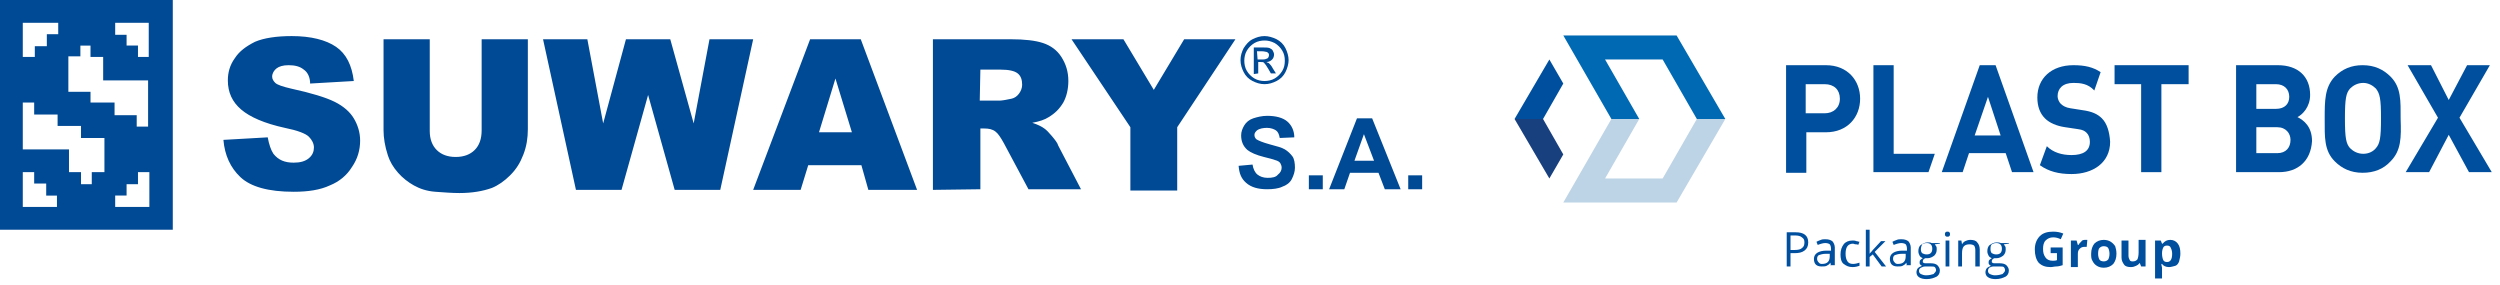 <?xml version="1.0" encoding="utf-8"?>
<!-- Generator: Adobe Illustrator 27.4.1, SVG Export Plug-In . SVG Version: 6.00 Build 0)  -->
<svg version="1.1" id="a" xmlns="http://www.w3.org/2000/svg" xmlns:xlink="http://www.w3.org/1999/xlink" x="0px" y="0px"
	 viewBox="0 0 395 45" style="enable-background:new 0 0 395 45;" xml:space="preserve">
<style type="text/css">
	.st0{fill-rule:evenodd;clip-rule:evenodd;fill:#004995;}
	.st1{fill:#004F9E;}
	.st2{fill:#0069B3;}
	.st3{fill:#BDD3E6;}
	.st4{fill:#19407E;}
</style>
<path class="st0" d="M23.5,27.2h-1.7v1.9H20v1.8h-1.8v1.8H9v-1.8H7.3V29H5.4v-1.8H3.6v5.5h20v-5.5H23.5z M23.5,12.7h-7.2V9h-2V7.2
	h-1.6v1.7h-1.9v5.6h3.5v1.7h3.8v2h3.5V20h1.8v-7.3H23.5z M18.2,3.6v1.9H20v1.7h1.8V9h1.7V3.6H18.2z M3.6,9h1.9V7.3h1.9V5.4h1.8V3.6
	H3.6V9z M3.6,23.6h7.3v3.6h1.9V29l0,0v0.1h1.7v-1.9h2v-5.4h-3.7v-1.9H9.1v-1.8H5.4v-1.9H3.6V23.6L3.6,23.6z M0,0h27.3v36.3H0V0z"/>
<path class="st0" d="M198.7,9.4h0.8c0.4,0,0.6-0.1,0.8-0.2c0.1-0.1,0.2-0.3,0.2-0.5c0-0.1,0-0.2-0.1-0.3s-0.2-0.2-0.3-0.2
	s-0.4-0.1-0.7-0.1h-0.8L198.7,9.4L198.7,9.4z M198.1,11.7V7.5h1.4c0.5,0,0.8,0,1.1,0.1c0.2,0.1,0.4,0.2,0.5,0.4
	c0.1,0.2,0.2,0.4,0.2,0.6c0,0.3-0.1,0.6-0.3,0.8s-0.5,0.4-0.9,0.4c0.1,0.1,0.3,0.1,0.4,0.2c0.2,0.2,0.4,0.4,0.6,0.8l0.5,0.8h-0.8
	l-0.4-0.7c-0.3-0.5-0.5-0.8-0.7-1c-0.1-0.1-0.3-0.1-0.5-0.1h-0.4v1.8L198.1,11.7L198.1,11.7z M199.8,6.4c-0.5,0-1.1,0.1-1.6,0.4
	c-0.5,0.3-0.9,0.7-1.2,1.2s-0.4,1.1-0.4,1.6s0.1,1.1,0.4,1.6s0.7,0.9,1.2,1.2c0.5,0.3,1.1,0.4,1.6,0.4s1.1-0.1,1.6-0.4
	c0.5-0.3,0.9-0.7,1.2-1.2s0.4-1,0.4-1.6s-0.1-1.1-0.4-1.6c-0.3-0.5-0.7-0.9-1.2-1.2C200.8,6.5,200.3,6.4,199.8,6.4L199.8,6.4z
	 M199.8,5.7c0.6,0,1.3,0.2,1.9,0.5s1.1,0.8,1.4,1.4c0.3,0.6,0.5,1.3,0.5,1.9s-0.2,1.3-0.5,1.9c-0.3,0.6-0.8,1.1-1.4,1.4
	c-0.6,0.3-1.2,0.5-1.9,0.5s-1.3-0.2-1.9-0.5s-1.1-0.8-1.4-1.4c-0.3-0.6-0.5-1.2-0.5-1.9s0.2-1.3,0.5-1.9c0.4-0.6,0.8-1.1,1.4-1.4
	S199.1,5.7,199.8,5.7L199.8,5.7z"/>
<path class="st0" d="M169.3,6.2h8.2l4.8,8l4.8-8h8.1L186,20.1v10h-7.4v-10L169.3,6.2L169.3,6.2z M154.8,15.9h3.1
	c0.3,0,1-0.1,1.9-0.3c0.5-0.1,0.9-0.4,1.2-0.8s0.5-0.9,0.5-1.4c0-0.8-0.2-1.4-0.7-1.8c-0.5-0.4-1.4-0.6-2.7-0.6h-3.2L154.8,15.9
	L154.8,15.9z M147.4,30V6.2h12.2c2.3,0,4,0.2,5.2,0.6c1.2,0.4,2.2,1.1,2.9,2.2s1.1,2.3,1.1,3.8c0,1.3-0.3,2.5-0.8,3.4
	c-0.6,1-1.3,1.7-2.3,2.3c-0.6,0.4-1.5,0.7-2.6,0.9c0.9,0.3,1.5,0.6,1.9,0.9c0.3,0.2,0.7,0.6,1.2,1.2s0.9,1.1,1,1.5l3.6,6.9h-8.3
	l-3.9-7.3c-0.5-0.9-0.9-1.5-1.3-1.8c-0.5-0.4-1.1-0.5-1.8-0.5h-0.6v9.6L147.4,30L147.4,30z M134.6,20.9l-2.6-8.5l-2.6,8.5H134.6z
	 M136.1,26.1h-8.4l-1.2,3.9H119l9-23.8h8l8.9,23.8h-7.7L136.1,26.1L136.1,26.1z M85.8,6.2h7l2.5,13.3l3.6-13.3h7l3.7,13.3l2.5-13.3
	h6.9L113.8,30h-7.2l-4.2-15l-4.2,15H91L85.8,6.2L85.8,6.2z M76.1,6.2h7.3v14.2c0,1.4-0.2,2.7-0.7,4s-1.1,2.3-2.1,3.3
	c-0.9,0.9-1.9,1.6-2.9,2c-1.4,0.5-3.1,0.8-5.1,0.8c-1.2,0-2.4-0.1-3.8-0.2s-2.5-0.5-3.4-1s-1.8-1.2-2.5-2c-0.8-0.9-1.3-1.8-1.6-2.7
	c-0.5-1.5-0.7-2.9-0.7-4V6.2h7.3v14.5c0,1.3,0.4,2.3,1.1,3s1.7,1.1,3,1.1s2.3-0.4,3-1.1s1.1-1.7,1.1-3.1V6.2L76.1,6.2z M35.3,22.1
	l7-0.4c0.2,1.1,0.5,2,0.9,2.6c0.8,1,1.8,1.4,3.2,1.4c1,0,1.8-0.2,2.4-0.7c0.6-0.5,0.8-1.1,0.8-1.7s-0.3-1.2-0.8-1.7s-1.8-1-3.8-1.4
	c-3.2-0.7-5.5-1.7-6.9-2.9c-1.4-1.2-2.1-2.7-2.1-4.6c0-1.2,0.3-2.4,1.1-3.5c0.7-1.1,1.8-1.9,3.2-2.6c1.4-0.6,3.4-0.9,5.8-0.9
	c3,0,5.4,0.6,7,1.7s2.5,2.9,2.8,5.4L49,13.2c0-1-0.4-1.8-1-2.2c-0.6-0.5-1.4-0.7-2.4-0.7c-0.9,0-1.5,0.2-1.9,0.5S43,11.6,43,12.1
	c0,0.4,0.2,0.7,0.5,1s1.2,0.6,2.5,0.9c3.2,0.7,5.5,1.4,6.9,2.1c1.4,0.7,2.4,1.6,3,2.6s1,2.2,1,3.5c0,1.5-0.4,2.9-1.3,4.2
	c-0.8,1.3-2,2.3-3.5,2.9c-1.5,0.7-3.4,1-5.7,1c-4,0-6.8-0.8-8.4-2.3C36.4,26.5,35.5,24.5,35.3,22.1L35.3,22.1z"/>
<path class="st0" d="M222.5,29.9v-2.2h2.2v2.2H222.5z M217.1,25.4l-1.6-4.2l-1.5,4.2H217.1z M221.3,29.9h-2.5l-1-2.6h-4.5l-0.9,2.6
	H210l4.4-11.2h2.4L221.3,29.9z M206.8,29.9v-2.2h2.2v2.2H206.8z M195.7,26.2l2.2-0.2c0.1,0.7,0.4,1.3,0.8,1.6s0.9,0.5,1.6,0.5
	c0.7,0,1.3-0.1,1.6-0.5c0.4-0.3,0.6-0.7,0.6-1.1c0-0.3-0.1-0.5-0.2-0.7c-0.1-0.2-0.4-0.4-0.8-0.5c-0.3-0.1-0.9-0.3-1.8-0.5
	c-1.2-0.3-2.1-0.7-2.6-1.1c-0.7-0.6-1-1.4-1-2.3c0-0.6,0.2-1.1,0.5-1.6s0.8-0.9,1.4-1.1s1.4-0.4,2.2-0.4c1.4,0,2.5,0.3,3.2,0.9
	s1.1,1.5,1.1,2.5l-2.3,0.1c-0.1-0.6-0.3-1-0.6-1.2s-0.8-0.4-1.4-0.4s-1.2,0.1-1.6,0.4c-0.2,0.2-0.4,0.4-0.4,0.7
	c0,0.3,0.1,0.5,0.3,0.7c0.3,0.2,1,0.5,2.1,0.8s1.9,0.5,2.4,0.8s0.9,0.7,1.2,1.1s0.4,1.1,0.4,1.8c0,0.6-0.2,1.2-0.5,1.8
	c-0.3,0.6-0.9,1-1.5,1.2c-0.6,0.3-1.5,0.4-2.4,0.4c-1.4,0-2.5-0.3-3.3-1S195.8,27.4,195.7,26.2L195.7,26.2z"/>
<g>
	<g>
		<path class="st1" d="M285.7,38.3c0,0.6-0.2,1-0.6,1.3s-0.9,0.4-1.6,0.4h-0.6v2.1h-0.6v-5.4h1.4C285,36.7,285.7,37.2,285.7,38.3z
			 M282.9,39.5h0.6c0.6,0,1-0.1,1.2-0.3c0.3-0.2,0.4-0.5,0.4-0.9s-0.1-0.6-0.4-0.8c-0.2-0.2-0.6-0.3-1.1-0.3h-0.7V39.5z"/>
		<path class="st1" d="M289.3,42.1l-0.1-0.6l0,0c-0.2,0.3-0.4,0.4-0.6,0.5s-0.5,0.1-0.8,0.1c-0.4,0-0.7-0.1-0.9-0.3
			c-0.2-0.2-0.3-0.5-0.3-0.9c0-0.8,0.7-1.3,2-1.3h0.7v-0.3c0-0.3-0.1-0.6-0.2-0.7s-0.4-0.2-0.7-0.2c-0.3,0-0.7,0.1-1.2,0.3l-0.2-0.5
			c0.2-0.1,0.4-0.2,0.7-0.3c0.2-0.1,0.5-0.1,0.7-0.1c0.5,0,0.8,0.1,1.1,0.3c0.2,0.2,0.4,0.6,0.4,1v2.8h-0.6V42.1z M287.9,41.7
			c0.4,0,0.7-0.1,0.9-0.3c0.2-0.2,0.3-0.5,0.3-0.9v-0.4h-0.6c-0.5,0-0.8,0.1-1.1,0.2c-0.2,0.1-0.3,0.3-0.3,0.6
			c0,0.2,0.1,0.4,0.2,0.5C287.5,41.7,287.7,41.7,287.9,41.7z"/>
		<path class="st1" d="M292.7,42.2c-0.6,0-1-0.2-1.4-0.5s-0.5-0.9-0.5-1.5c0-0.7,0.2-1.2,0.5-1.6c0.3-0.4,0.8-0.6,1.4-0.6
			c0.2,0,0.4,0,0.6,0.1c0.2,0,0.3,0.1,0.5,0.1l-0.2,0.5c-0.1-0.1-0.3-0.1-0.4-0.1c-0.2,0-0.3-0.1-0.4-0.1c-0.8,0-1.2,0.5-1.2,1.6
			c0,0.5,0.1,0.9,0.3,1.2c0.2,0.3,0.5,0.4,0.9,0.4c0.3,0,0.7-0.1,1-0.2V42C293.5,42.1,293.1,42.2,292.7,42.2z"/>
		<path class="st1" d="M295.4,40.1c0.1-0.2,0.3-0.3,0.5-0.6l1.3-1.4h0.7l-1.7,1.7l1.8,2.3h-0.7l-1.4-1.9l-0.5,0.4v1.5h-0.6v-5.8h0.6
			v3.1C295.4,39.6,295.4,39.8,295.4,40.1L295.4,40.1z"/>
		<path class="st1" d="M301.3,42.1l-0.1-0.6l0,0c-0.2,0.3-0.4,0.4-0.6,0.5s-0.5,0.1-0.8,0.1c-0.4,0-0.7-0.1-0.9-0.3
			c-0.2-0.2-0.3-0.5-0.3-0.9c0-0.8,0.7-1.3,2-1.3h0.7v-0.3c0-0.3-0.1-0.6-0.2-0.7s-0.4-0.2-0.7-0.2c-0.3,0-0.7,0.1-1.2,0.3l-0.2-0.5
			c0.2-0.1,0.4-0.2,0.7-0.3c0.2-0.1,0.5-0.1,0.7-0.1c0.5,0,0.8,0.1,1.1,0.3c0.2,0.2,0.4,0.6,0.4,1v2.8h-0.6V42.1z M299.9,41.7
			c0.4,0,0.7-0.1,0.9-0.3c0.2-0.2,0.3-0.5,0.3-0.9v-0.4h-0.6c-0.5,0-0.8,0.1-1.1,0.2c-0.2,0.1-0.3,0.3-0.3,0.6
			c0,0.2,0.1,0.4,0.2,0.5C299.5,41.7,299.7,41.7,299.9,41.7z"/>
		<path class="st1" d="M306.5,38.1v0.4l-0.8,0.1c0.1,0.1,0.1,0.2,0.2,0.3s0.1,0.3,0.1,0.5c0,0.4-0.1,0.7-0.4,1
			c-0.3,0.2-0.6,0.4-1.1,0.4c-0.1,0-0.2,0-0.3,0c-0.3,0.1-0.4,0.3-0.4,0.5c0,0.1,0,0.2,0.1,0.2c0.1,0.1,0.2,0.1,0.5,0.1h0.7
			c0.4,0,0.8,0.1,1,0.3s0.4,0.5,0.4,0.8c0,0.5-0.2,0.8-0.5,1c-0.4,0.2-0.9,0.4-1.6,0.4c-0.5,0-0.9-0.1-1.2-0.3
			c-0.3-0.2-0.4-0.5-0.4-0.8c0-0.2,0.1-0.5,0.2-0.6c0.2-0.2,0.4-0.3,0.7-0.4c-0.1,0-0.2-0.1-0.3-0.2c-0.1-0.1-0.1-0.2-0.1-0.3
			s0-0.3,0.1-0.4c0.1-0.1,0.2-0.2,0.4-0.3c-0.2-0.1-0.4-0.2-0.5-0.4s-0.2-0.4-0.2-0.7c0-0.4,0.1-0.8,0.4-1s0.6-0.4,1.1-0.4
			c0.2,0,0.4,0,0.6,0.1h1.3V38.1z M303.2,42.8c0,0.2,0.1,0.4,0.3,0.5c0.2,0.1,0.5,0.2,0.8,0.2c0.5,0,0.9-0.1,1.2-0.2
			c0.2-0.2,0.4-0.4,0.4-0.6c0-0.2-0.1-0.4-0.2-0.5s-0.4-0.1-0.8-0.1h-0.7c-0.3,0-0.5,0.1-0.7,0.2C303.3,42.4,303.2,42.6,303.2,42.8z
			 M303.5,39.4c0,0.3,0.1,0.5,0.2,0.6c0.2,0.1,0.4,0.2,0.7,0.2c0.6,0,0.9-0.3,0.9-0.9c0-0.6-0.3-0.9-0.9-0.9c-0.3,0-0.5,0.1-0.7,0.2
			C303.6,38.8,303.5,39.1,303.5,39.4z"/>
		<path class="st1" d="M307.3,37c0-0.1,0-0.2,0.1-0.3s0.2-0.1,0.3-0.1c0.1,0,0.2,0,0.3,0.1c0.1,0.1,0.1,0.2,0.1,0.3s0,0.2-0.1,0.3
			s-0.2,0.1-0.3,0.1c-0.1,0-0.2,0-0.3-0.1C307.3,37.2,307.3,37.1,307.3,37z M308,42.1h-0.6V38h0.6V42.1z"/>
		<path class="st1" d="M312.1,42.1v-2.6c0-0.3-0.1-0.6-0.2-0.7s-0.4-0.2-0.7-0.2c-0.4,0-0.7,0.1-0.9,0.3c-0.2,0.2-0.3,0.6-0.3,1.1
			v2.1h-0.6V38h0.5l0.1,0.6l0,0c0.1-0.2,0.3-0.4,0.5-0.5s0.5-0.2,0.8-0.2c0.5,0,0.9,0.1,1.1,0.4c0.2,0.2,0.4,0.6,0.4,1.1v2.7
			C312.8,42.1,312.1,42.1,312.1,42.1z"/>
		<path class="st1" d="M317.4,38.1v0.4l-0.8,0.1c0.1,0.1,0.1,0.2,0.2,0.3s0.1,0.3,0.1,0.5c0,0.4-0.1,0.7-0.4,1
			c-0.3,0.2-0.6,0.4-1.1,0.4c-0.1,0-0.2,0-0.3,0c-0.3,0.1-0.4,0.3-0.4,0.5c0,0.1,0,0.2,0.1,0.2c0.1,0.1,0.2,0.1,0.5,0.1h0.7
			c0.4,0,0.8,0.1,1,0.3s0.4,0.5,0.4,0.8c0,0.5-0.2,0.8-0.5,1c-0.4,0.2-0.9,0.4-1.6,0.4c-0.5,0-0.9-0.1-1.2-0.3
			c-0.3-0.2-0.4-0.5-0.4-0.8c0-0.2,0.1-0.5,0.2-0.6c0.2-0.2,0.4-0.3,0.7-0.4c-0.1,0-0.2-0.1-0.3-0.2c-0.1-0.1-0.1-0.2-0.1-0.3
			s0-0.3,0.1-0.4c0.1-0.1,0.2-0.2,0.4-0.3c-0.2-0.1-0.4-0.2-0.5-0.4S314,40,314,39.7c0-0.4,0.1-0.8,0.4-1s0.6-0.4,1.1-0.4
			c0.2,0,0.4,0,0.6,0.1h1.3V38.1z M314.1,42.8c0,0.2,0.1,0.4,0.3,0.5c0.2,0.1,0.5,0.2,0.8,0.2c0.5,0,0.9-0.1,1.2-0.2
			c0.2-0.2,0.4-0.4,0.4-0.6c0-0.2-0.1-0.4-0.2-0.5s-0.4-0.1-0.8-0.1H315c-0.3,0-0.5,0.1-0.7,0.2C314.2,42.4,314.1,42.6,314.1,42.8z
			 M314.5,39.4c0,0.3,0.1,0.5,0.2,0.6c0.2,0.1,0.4,0.2,0.7,0.2c0.6,0,0.9-0.3,0.9-0.9c0-0.6-0.3-0.9-0.9-0.9c-0.3,0-0.5,0.1-0.7,0.2
			C314.5,38.8,314.5,39.1,314.5,39.4z"/>
	</g>
	<g>
		<path class="st1" d="M323.7,39.1h2.2v2.8c-0.3,0.1-0.7,0.2-1,0.2s-0.6,0.1-0.9,0.1c-0.8,0-1.4-0.2-1.9-0.7
			c-0.4-0.5-0.6-1.2-0.6-2.1c0-0.9,0.3-1.6,0.8-2.1s1.2-0.7,2.1-0.7c0.6,0,1.1,0.1,1.6,0.3l-0.4,0.9c-0.4-0.2-0.8-0.3-1.2-0.3
			c-0.5,0-0.9,0.2-1.2,0.5c-0.3,0.3-0.4,0.8-0.4,1.3c0,0.6,0.1,1,0.4,1.4c0.2,0.3,0.6,0.5,1.1,0.5c0.2,0,0.5,0,0.7-0.1V40h-1v-0.9
			H323.7z"/>
		<path class="st1" d="M329.4,37.9c0.2,0,0.3,0,0.4,0l-0.1,1.1c-0.1,0-0.2,0-0.3,0c-0.4,0-0.6,0.1-0.8,0.3c-0.2,0.2-0.3,0.4-0.3,0.8
			v2.1h-1.1V38h0.9l0.2,0.7h0.1c0.1-0.2,0.3-0.4,0.5-0.6C328.9,38,329.2,37.9,329.4,37.9z"/>
		<path class="st1" d="M334.4,40.1c0,0.7-0.2,1.2-0.5,1.6c-0.4,0.4-0.9,0.6-1.5,0.6c-0.4,0-0.8-0.1-1.1-0.3
			c-0.3-0.2-0.5-0.4-0.7-0.8c-0.2-0.3-0.2-0.7-0.2-1.1c0-0.7,0.2-1.2,0.5-1.6c0.4-0.4,0.9-0.6,1.5-0.6c0.4,0,0.8,0.1,1.1,0.3
			c0.3,0.2,0.5,0.4,0.7,0.7C334.3,39.2,334.4,39.6,334.4,40.1z M331.5,40.1c0,0.4,0.1,0.7,0.2,0.9s0.4,0.3,0.7,0.3
			c0.3,0,0.5-0.1,0.7-0.3c0.1-0.2,0.2-0.5,0.2-0.9s-0.1-0.7-0.2-0.9s-0.4-0.3-0.7-0.3c-0.3,0-0.5,0.1-0.7,0.3
			C331.6,39.3,331.5,39.6,331.5,40.1z"/>
		<path class="st1" d="M338.3,42.1l-0.2-0.5H338c-0.1,0.2-0.3,0.3-0.5,0.4c-0.2,0.1-0.5,0.2-0.8,0.2c-0.5,0-0.9-0.1-1.1-0.4
			c-0.2-0.3-0.4-0.6-0.4-1.1V38h1.1v2.4c0,0.3,0.1,0.5,0.2,0.7s0.3,0.2,0.5,0.2c0.3,0,0.5-0.1,0.7-0.3c0.1-0.2,0.2-0.6,0.2-1.1v-2
			h1.1v4.2C339,42.1,338.3,42.1,338.3,42.1z"/>
		<path class="st1" d="M342.7,42.2c-0.5,0-0.9-0.2-1.1-0.5h-0.1c0,0.3,0.1,0.5,0.1,0.6V44h-1.1v-6h0.9l0.2,0.5h0.1
			c0.3-0.4,0.7-0.6,1.2-0.6s0.9,0.2,1.2,0.6c0.3,0.4,0.4,0.9,0.4,1.6c0,0.4-0.1,0.8-0.2,1.2c-0.1,0.3-0.3,0.6-0.6,0.7
			C343.3,42.1,343,42.2,342.7,42.2z M342.4,38.8c-0.3,0-0.5,0.1-0.6,0.3s-0.2,0.5-0.2,0.9v0.1c0,0.4,0.1,0.8,0.2,1s0.3,0.3,0.6,0.3
			c0.5,0,0.8-0.4,0.8-1.3c0-0.4-0.1-0.7-0.2-0.9C342.9,38.9,342.7,38.8,342.4,38.8z"/>
	</g>
	<g>
		<path class="st1" d="M288.3,13.3h-3v4.6h3c1.4,0,2.4-0.9,2.4-2.3C290.7,14.2,289.8,13.3,288.3,13.3 M288.5,20.9h-3.1v6.4h-3.2v-17
			h6.3c3.4,0,5.4,2.4,5.4,5.3C293.9,18.5,291.9,20.9,288.5,20.9"/>
		<path class="st1" d="M314.1,15.3l-2.1,6.1h4.1L314.1,15.3z M317.9,27.2l-1-3h-5.8l-1,3h-3.3l6-16.9h2.5l6,16.9H317.9z"/>
		<polygon class="st1" points="305.7,24.3 299.2,24.3 299.2,10.3 296,10.3 296,27.2 304.7,27.2 		"/>
		<polygon class="st1" points="341.5,13.3 341.5,27.2 338.3,27.2 338.3,13.3 334.1,13.3 334.1,10.3 345.8,10.3 345.8,13.3 		"/>
		<path class="st1" d="M359.8,20.1h-3.3v4.1h3.3c1.4,0,2.1-0.9,2.1-2.1C361.9,21.1,361.2,20.1,359.8,20.1 M359.6,13.3h-3.1v3.9h3.1
			c1.4,0,2.1-0.8,2.1-1.9C361.7,14.1,360.9,13.3,359.6,13.3 M360.1,27.2h-6.8V10.3h6.6c3.2,0,5.1,1.8,5.1,4.7c0,1.9-1.2,3.1-2,3.5
			c1,0.5,2.3,1.5,2.3,3.8C365.1,25.5,363,27.2,360.1,27.2"/>
		<path class="st1" d="M375.4,14c-0.5-0.5-1.2-0.9-2-0.9c-0.9,0-1.6,0.4-2.1,0.9c-0.6,0.7-0.8,1.5-0.8,4.7s0.2,4,0.8,4.7
			c0.5,0.5,1.2,0.9,2.1,0.9s1.6-0.4,2-0.9c0.6-0.7,0.8-1.5,0.8-4.7C376.2,15.5,376,14.8,375.4,14 M377.7,25.5
			c-1.1,1.2-2.6,1.8-4.4,1.8c-1.9,0-3.3-0.7-4.4-1.8c-1.7-1.7-1.6-3.8-1.6-6.7s0-5,1.6-6.7c1.2-1.2,2.6-1.8,4.4-1.8
			c1.9,0,3.3,0.7,4.4,1.8c1.7,1.7,1.6,3.8,1.6,6.7C379.4,21.7,379.4,23.8,377.7,25.5"/>
		<polygon class="st1" points="390.1,27.2 386.9,21.3 383.8,27.2 380.1,27.2 385.2,18.6 380.4,10.3 384.1,10.3 386.9,15.8 
			389.8,10.3 393.4,10.3 388.6,18.6 393.7,27.2 		"/>
		<path class="st1" d="M332.1,18.7c-0.7-0.7-1.6-1.1-3.1-1.3l-1.9-0.3c-0.7-0.1-1.2-0.4-1.5-0.7c-0.3-0.3-0.5-0.8-0.5-1.2
			c0-1.2,0.8-2.1,2.5-2.1c1.1,0,2.3,0.1,3.3,1.2l1-2.9c-1.2-0.8-2.5-1.1-4.3-1.1c-3.5,0-5.7,2.1-5.7,5.1c0,1.4,0.4,2.5,1.2,3.3
			c0.7,0.7,1.8,1.2,3.2,1.4l2,0.3c0.8,0.1,1.1,0.3,1.4,0.6c0.3,0.3,0.5,0.8,0.5,1.4c0,1.4-1,2.1-2.9,2.1c-1.5,0-2.9-0.4-3.9-1.4
			l-1.1,3c1.4,1,3,1.4,5,1.4c3.4,0,6.1-1.8,6.1-5.1C333.3,20.8,332.9,19.5,332.1,18.7"/>
		<polygon class="st2" points="264.9,5.6 264.9,5.6 247,5.6 247,5.6 247,5.6 247,5.6 254.6,18.8 259,18.8 253.6,9.4 262.7,9.4 
			268.1,18.8 272.6,18.8 		"/>
		<polygon class="st1" points="239.3,18.8 243.8,18.8 247,13.2 244.8,9.4 		"/>
		<polygon class="st3" points="264.9,32 264.9,32 247,32 247,32 247,32 247,32 254.6,18.8 259,18.8 253.6,28.2 262.7,28.2 
			268.1,18.8 272.6,18.8 		"/>
		<polygon class="st4" points="239.3,18.8 243.8,18.8 247,24.4 244.8,28.2 		"/>
	</g>
</g>
</svg>
